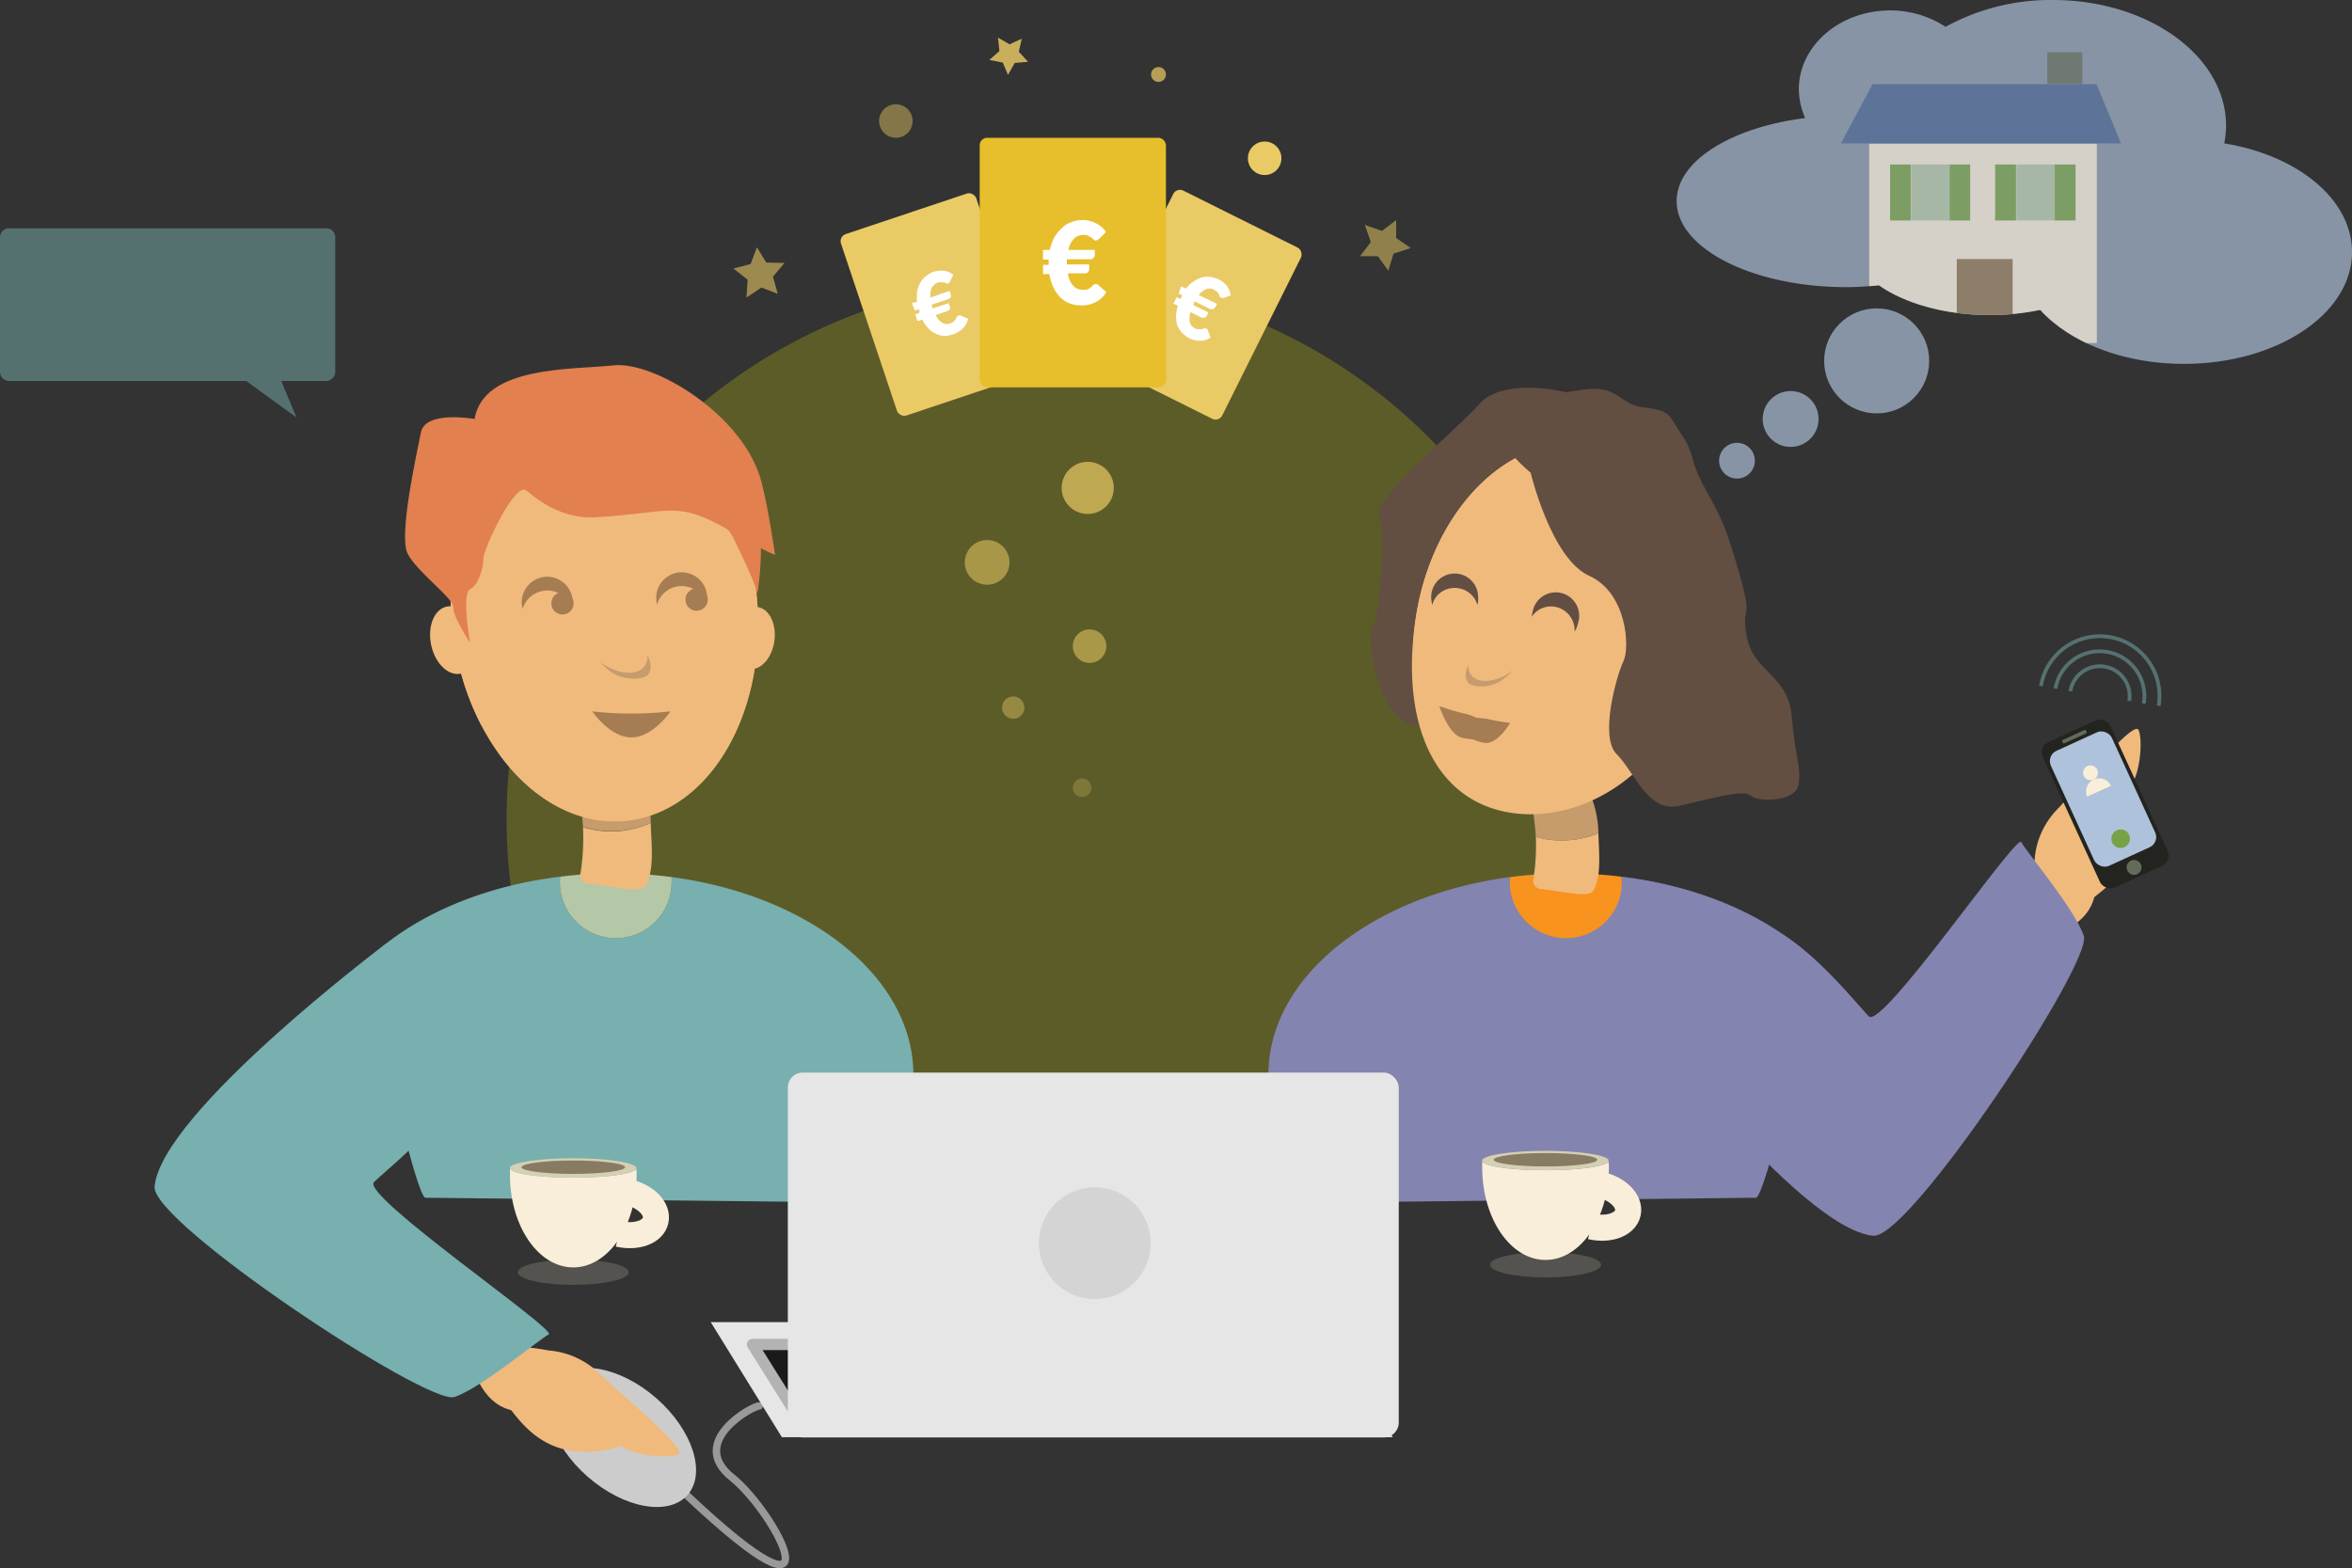 <svg xmlns="http://www.w3.org/2000/svg" xmlns:xlink="http://www.w3.org/1999/xlink" viewBox="0 0 631.4 421.1"><rect x="0" y="0" width="631.4" height="421.1" fill="#333333" stroke="none"/><defs><style>.cls-1,.cls-13,.cls-29,.cls-46{fill:none;}.cls-16,.cls-2{fill:#77b0ae;}.cls-2,.cls-45{opacity:0.5;}.cls-3,.cls-31{fill:#afc2db;}.cls-3,.cls-4{opacity:0.68;}.cls-5{clip-path:url(#clip-path);}.cls-6{fill:#f9eed9;}.cls-7{fill:#77a247;}.cls-8{fill:#b4c7a7;}.cls-9{fill:#8f744d;}.cls-10{fill:#496391;}.cls-11{fill:#646c59;}.cls-12{fill:#ff0;opacity:0.2;}.cls-13{stroke:#999;stroke-width:2px;}.cls-13,.cls-24{stroke-linecap:round;stroke-linejoin:round;}.cls-14,.cls-25{fill:#ccc;}.cls-15{fill:#f0ba7d;}.cls-17{fill:#8484b0;}.cls-18{fill:#f7931e;}.cls-19{fill:#634e42;}.cls-20{fill:#c69c6d;}.cls-21{fill:#a67c52;}.cls-22{fill:#e2804f;}.cls-23{fill:#e6e6e6;}.cls-24{fill:#1a1a1a;stroke:#b3b3b3;stroke-width:3px;}.cls-25,.cls-36{opacity:0.7;}.cls-26{fill:#a39e92;opacity:0.3;}.cls-27{fill:#d5cfb4;}.cls-28{fill:#877b64;}.cls-29{stroke:#f9eed9;stroke-width:7px;}.cls-29,.cls-46{stroke-miterlimit:10;}.cls-30{fill:#23241f;}.cls-32,.cls-35,.cls-36,.cls-37,.cls-38,.cls-39,.cls-40,.cls-41,.cls-42,.cls-43,.cls-44{fill:#eaca65;}.cls-33{fill:#fff;}.cls-34{fill:#e7be2b;}.cls-35{opacity:0.54;}.cls-37{opacity:0.44;}.cls-38{opacity:0.71;}.cls-39{opacity:0.55;}.cls-40{opacity:0.41;}.cls-41{opacity:0.25;}.cls-42{opacity:0.58;}.cls-43{opacity:0.82;}.cls-44{opacity:0.51;}.cls-46{stroke:#77b0ae;}</style><clipPath id="clip-path"><path class="cls-1" d="M484.6,31.7a20.1,20.1,0,0,1-1.7-7.7c0-11.7,11-21.2,24.5-21.2a27.2,27.2,0,0,1,14.9,4.4A58.5,58.5,0,0,1,551.1,0c25.7,0,46.5,15.1,46.5,33.8a25,25,0,0,1-.5,4.7c19.7,3.2,34.3,15,34.3,29.2,0,16.6-20.2,30-45.1,30-16.4,0-30.7-5.8-38.6-14.5a65,65,0,0,1-13.5,1.4c-12.2,0-23-3.2-29.8-8a83.3,83.3,0,0,1-8.8.5c-25.1,0-45.5-10.4-45.5-23.1C450.1,43.2,464.8,34.2,484.6,31.7Z"/></clipPath></defs><title>process2</title><g id="Layer_2" data-name="Layer 2"><g id="Layer_1-2" data-name="Layer 1"><path class="cls-2" d="M87.6,61.3H2.4A2.4,2.4,0,0,0,0,63.7V99.8a2.5,2.5,0,0,0,2.4,2.5H66.1l13.5,9.8-4.1-9.8H87.6A2.5,2.5,0,0,0,90,99.8V63.7A2.4,2.4,0,0,0,87.6,61.3Z"/><circle class="cls-3" cx="466.3" cy="123.7" r="4.8"/><circle class="cls-3" cx="480.7" cy="112.5" r="7.5"/><circle class="cls-3" cx="503.8" cy="96.9" r="14.1"/><path class="cls-3" d="M484.6,31.7a20.1,20.1,0,0,1-1.7-7.7c0-11.7,11-21.2,24.5-21.2a27.2,27.2,0,0,1,14.9,4.4A58.5,58.5,0,0,1,551.1,0c25.7,0,46.5,15.1,46.5,33.8a25,25,0,0,1-.5,4.7c19.7,3.2,34.3,15,34.3,29.2,0,16.6-20.2,30-45.1,30-16.4,0-30.7-5.8-38.6-14.5a65,65,0,0,1-13.5,1.4c-12.2,0-23-3.2-29.8-8a83.3,83.3,0,0,1-8.8.5c-25.1,0-45.5-10.4-45.5-23.1C450.1,43.2,464.8,34.2,484.6,31.7Z"/><g class="cls-4"><g class="cls-5"><rect class="cls-6" x="501.7" y="38.5" width="61.1" height="53.56" transform="translate(1064.6 130.6) rotate(180)"/><rect class="cls-7" x="535.6" y="44.2" width="5.6" height="15.03" transform="translate(1076.8 103.4) rotate(180)"/><rect class="cls-7" x="551.5" y="44.2" width="5.6" height="15.03" transform="translate(1108.7 103.4) rotate(180)"/><rect class="cls-8" x="541.2" y="44.2" width="10.3" height="15.03" transform="translate(1092.8 103.4) rotate(180)"/><rect class="cls-7" x="507.4" y="44.2" width="5.6" height="15.03" transform="translate(1020.4 103.4) rotate(180)"/><rect class="cls-7" x="523.4" y="44.2" width="5.6" height="15.03" transform="translate(1052.3 103.4) rotate(180)"/><rect class="cls-8" x="513" y="44.2" width="10.3" height="15.03" transform="translate(1036.4 103.4) rotate(180)"/><rect class="cls-9" x="525.2" y="69.5" width="15" height="22.55" transform="translate(1065.5 161.6) rotate(180)"/><polygon class="cls-10" points="494.2 38.5 569.4 38.5 562.8 22.6 502.7 22.6 494.2 38.5"/><rect class="cls-11" x="549.7" y="14.1" width="9.4" height="8.46" transform="translate(1108.7 36.6) rotate(180)"/></g></g><path class="cls-12" d="M384,322a145,145,0,1,0-206,0Z"/><path class="cls-13" d="M203.8,377.5c-1.8,0-19.3,9.6-7.3,19.2s30.1,44.5-12,4.9"/><ellipse class="cls-14" cx="167" cy="385.8" rx="14" ry="23.4" transform="translate(-233.3 257.5) rotate(-48.8)"/><path class="cls-15" d="M147.2,362.6a22,22,0,0,1,13.4,5.9c5.9,5.7,24.2,20.7,21.5,22s-15.2.4-16.8-4.1c-7.3-20-26.7,3.6-36.7-15.2C121,357.1,147.2,362.6,147.2,362.6Z"/><path class="cls-15" d="M165.9,388.6a4.3,4.3,0,0,0,2.1-7c-2.9-3.2-6.7-6.7-9.1-5.7-4.1,1.9-26.3-3.1-22.4,1.8S147.6,393.5,165.9,388.6Z"/><path class="cls-16" d="M109.7,309s3.3,12.6,4.5,12.6l109.4,1.2s14.4-39.6,6-42-69.7-4.8-81.7-3.6-26.5-4.9-31.3,1.2-8.4,10.8-7.2,16.8S109.7,309,109.7,309Z"/><path class="cls-16" d="M180.3,235.5v1.4a15,15,0,1,1-30,0,7.6,7.6,0,0,1,.1-1.5c-37.6,4.5-66.2,26.6-66.2,53.2h161C245.2,262.3,217.2,240.4,180.3,235.5Z"/><path class="cls-8" d="M165.3,251.9a15,15,0,0,0,15-15v-1.4a114.6,114.6,0,0,0-15.6-1,110.9,110.9,0,0,0-14.3.9,7.6,7.6,0,0,0-.1,1.5A15,15,0,0,0,165.3,251.9Z"/><path class="cls-16" d="M103.2,253.7s-59.9,45.1-61.7,64.9c-.9,9.7,73.3,58.9,80.5,56.5s22.9-15.6,25.3-16.8S96.8,321,100.4,317.4,125.6,297,125.6,285,116.6,247.1,103.2,253.7Z"/><path class="cls-17" d="M476,309s-3.4,12.6-4.6,12.6l-109.3,1.2s-14.5-39.6-6-42,69.7-4.8,81.7-3.6,26.4-4.9,31.2,1.2,8.4,10.8,7.2,16.8S476,309,476,309Z"/><path class="cls-17" d="M405.4,235.5c0,.5-.1.9-.1,1.4a15.1,15.1,0,0,0,30.1,0,7.6,7.6,0,0,0-.1-1.5c37.6,4.5,66.1,26.6,66.1,53.2H340.5C340.5,262.3,368.4,240.4,405.4,235.5Z"/><path class="cls-18" d="M420.4,251.9a15.1,15.1,0,0,1-15.1-15c0-.5.1-.9.1-1.4a118.2,118.2,0,0,1,29.9-.1,7.6,7.6,0,0,1,.1,1.5A15,15,0,0,1,420.4,251.9Z"/><path class="cls-15" d="M546.2,230.8a21.6,21.6,0,0,1,5.9-13.3c5.7-5.9,20.7-24.3,22-21.5s.4,15.1-4.1,16.8c-20,7.3,3.6,26.6-15.2,36.7C540.7,257.1,546.2,230.8,546.2,230.8Z"/><path class="cls-15" d="M572.2,212.2a4.3,4.3,0,0,0-7-2.1c-3.2,2.9-6.7,6.7-5.7,9,1.9,4.2-3.1,26.4,1.8,22.5S577.1,230.5,572.2,212.2Z"/><path class="cls-17" d="M438,270.1s45.1,59.9,64.9,61.7c9.7.9,58.9-73.3,56.5-80.5s-15.6-22.8-16.8-25.2-37.3,50.4-40.9,46.8-20.4-25.2-32.4-25.2S431.4,256.7,438,270.1Z"/><path class="cls-19" d="M420.3,105.3s-7.9-2-14.9-.8c-3.3.5-6.3,1.7-8.3,4-6.5,7.4-28.6,24.9-26.8,30.4s0,26.7-1.8,29.5,1.8,28.4,13.3,26.2,34.6,8.9,38.3-6.8,5.6-58.1,3.7-61.8"/><path class="cls-15" d="M429.1,223.7c.1,4.8.9,11.4-1.3,15.4-1.4,2.2-8.7.1-14.2-.4a2.2,2.2,0,0,1-2-2.4h0a57.4,57.4,0,0,0,.7-11.6,24.3,24.3,0,0,0,8.7.9A23.5,23.5,0,0,0,429.1,223.7Z"/><path class="cls-20" d="M409.6,208.3c5.4-.3,12.5-2.6,14.4-.3a28.3,28.3,0,0,1,5.1,15.7,23.5,23.5,0,0,1-8.1,1.9,24.3,24.3,0,0,1-8.7-.9A87.6,87.6,0,0,0,409.6,208.3Z"/><path class="cls-15" d="M392.1,189.5a14.3,14.3,0,0,1-9.1,1.6l-2.2-.5a69.9,69.9,0,0,1-.6-25.5c4.7-28.5,25.1-48.9,45.8-45.6s33.6,29.2,29,57.7-27.2,42.5-47.8,39.2c-11.8-2-19.1-4.9-24-17.9A17.4,17.4,0,0,0,392.1,189.5Z"/><path class="cls-15" d="M443.1,152.8a14.6,14.6,0,0,1,9.2-1.6l2.1.5a69.9,69.9,0,0,1,.6,25.5c-4.6,28.5-29,44.3-49.6,41s-29.8-24.6-25.2-53.1,25.1-48.9,45.8-45.6c11.8,2,21.1,11.3,26,24.3A17.7,17.7,0,0,0,443.1,152.8Z"/><path class="cls-19" d="M389.9,157.9a6.1,6.1,0,0,0-5.4,4.5,3.6,3.6,0,0,1-.2-1,6.3,6.3,0,1,1,12.5-1.3,5.8,5.8,0,0,1-.2,2.3A6.3,6.3,0,0,0,389.9,157.9Z"/><path class="cls-19" d="M417.8,163a6.2,6.2,0,0,0-6.6,2.6,4.3,4.3,0,0,1,.2-1.1,6.3,6.3,0,1,1,12.2,2.9,6,6,0,0,1-.9,2.2A6.4,6.4,0,0,0,417.8,163Z"/><path class="cls-20" d="M405.8,180.2c-4.1,3.1-9,3.5-10.9,1a4.2,4.2,0,0,1-.7-2.8c-.9,1.9-1,3.7-.1,4.9s5.8,1.8,9.4-.9a13.9,13.9,0,0,0,2.5-2.3Z"/><ellipse class="cls-15" cx="454.5" cy="177.8" rx="7.7" ry="5.3" transform="translate(218.2 604.8) rotate(-82.4)"/><path class="cls-19" d="M410.9,126.9s5.5,23.1,15.7,27.7,11,19.3,9.2,23-6.5,20.3-1.8,24.9,8.3,15.7,16.6,13.9,17.5-4.6,19.3-2.8,12,1.8,12.9-2.8-.9-7.3-1.8-18.4-10.2-12-12-21.2,1.8-3.7-1.9-16.6-4.6-14.8-9.2-23.1-2.7-9.2-6.4-14.7-2.8-6.5-10.2-7.4-6.4-6.5-17.5-4.6-13.8.9-16.6,3.7-6.4-.9-5.5,5.5S410.9,126.9,410.9,126.9Z"/><path class="cls-21" d="M399.2,193l-2.9-.3a16.9,16.9,0,0,0-2.7-1,60.1,60.1,0,0,1-7.2-2.1s2.4,7.6,6.1,8.5a15.5,15.5,0,0,0,2.9.4,11.5,11.5,0,0,0,2.8.9c3.7.9,7.2-5.3,7.2-5.3A43.9,43.9,0,0,1,399.2,193Z"/><path class="cls-15" d="M174.7,221c.1,5.2,1.1,12.4-1.3,16.7-1.6,2.4-9.5.1-15.5-.4a2.5,2.5,0,0,1-2.2-2.6h.1a59.6,59.6,0,0,0,.7-12.6,25.9,25.9,0,0,0,9.4,1.1A27.1,27.1,0,0,0,174.7,221Z"/><path class="cls-20" d="M153.6,204.3c5.8-.4,13.5-2.9,15.6-.4a29.8,29.8,0,0,1,5.5,17.1,27.1,27.1,0,0,1-8.8,2.1,25.9,25.9,0,0,1-9.4-1.1A92,92,0,0,0,153.6,204.3Z"/><path class="cls-15" d="M140.7,190.4a15.2,15.2,0,0,1-9.1,4.3,19.2,19.2,0,0,1-2.4,0,75.9,75.9,0,0,1-7.8-26.5c-3.2-31.1,12.5-58.3,35-60.6s43.5,21,46.7,52.1-12.4,58.3-35,60.6c-12.9,1.4-25.3-5.7-34.1-17.9A19.2,19.2,0,0,0,140.7,190.4Z"/><path class="cls-15" d="M183.8,137.5a15.4,15.4,0,0,1,9.1-4.2h2.4a73.9,73.9,0,0,1,7.8,26.5c3.2,31.2-12.4,58.3-35,60.6s-43.4-21-46.7-52.1,12.5-58.3,35-60.6c13-1.4,25.3,5.8,34.2,17.9A19.4,19.4,0,0,0,183.8,137.5Z"/><path class="cls-21" d="M146.2,158.6a6.9,6.9,0,0,0-5.9,4.9c-.1-.4-.1-.7-.2-1.1a6.8,6.8,0,1,1,13.6-1.4,7.1,7.1,0,0,1-.2,2.5A6.8,6.8,0,0,0,146.2,158.6Z"/><path class="cls-21" d="M182.3,157.4a6.8,6.8,0,0,0-5.9,4.9,4.3,4.3,0,0,1-.2-1.1,6.8,6.8,0,1,1,13.6-1.4,7.1,7.1,0,0,1-.2,2.5A6.9,6.9,0,0,0,182.3,157.4Z"/><path class="cls-20" d="M161.2,177.8c4.5,3.3,9.8,3.8,11.8,1.1a4.4,4.4,0,0,0,.8-3c1,1.9,1.2,3.9.2,5.2s-6.4,2-10.3-.9a20.9,20.9,0,0,1-2.6-2.5A.1.1,0,0,1,161.2,177.8Z"/><ellipse class="cls-15" cx="121.7" cy="172" rx="6.2" ry="9.2" transform="translate(-32.5 28.4) rotate(-11.8)"/><ellipse class="cls-15" cx="202.2" cy="171.2" rx="8.4" ry="5.7" transform="translate(5.8 349.1) rotate(-82.4)"/><path class="cls-22" d="M127.4,112.5s12.1,27.6,32.5,26.4,21.6-4.8,36,3.6,12.1,6.1,12.1,6.1-1.6-11.5-3.6-19.3c-4.8-18-28.9-32.4-39.7-31.2S129.8,98.1,127.4,112.5Z"/><path class="cls-22" d="M127.4,112.5s-13.2-2.4-14.4,3.6-6,27.6-3.6,32.5,12.5,12.1,12.3,14.5,4.5,9.5,4.5,9.5-2.4-13.2,0-14.4,3.6-6,3.6-8.4,8.5-20.6,11.5-18.1S127.4,112.5,127.4,112.5Z"/><path class="cls-22" d="M194.5,141.2a12.4,12.4,0,0,1,2.5,3.5c2,4.1,6.2,12.8,6.2,14.7s2.4-14.5,0-18.1S187.9,134.5,194.5,141.2Z"/><polygon class="cls-23" points="373.9 385.9 209.9 385.9 190.8 355 354.8 355 373.9 385.9"/><polygon class="cls-24" points="371.5 378.7 214.6 381.1 202 361 353.8 361 371.5 378.7"/><rect class="cls-23" x="211.5" y="288" width="164" height="97.96" rx="4" ry="4"/><circle class="cls-25" cx="293.9" cy="333.8" r="15"/><ellipse class="cls-26" cx="153.9" cy="341.6" rx="14.9" ry="3.4"/><path class="cls-6" d="M153.9,316.2c-9,0-16.4-1-17-2.4v1.6c0,13.8,7.6,24.9,17,24.9s17-11.1,17-24.9a8.6,8.6,0,0,0-.1-1.6C170.3,315.2,162.9,316.2,153.9,316.2Z"/><path class="cls-6" d="M170.9,313.6c0-.1,0-.1-.1-.2v.2Z"/><path class="cls-6" d="M136.9,313.6v0Z"/><path class="cls-27" d="M153.9,316.2c9,0,16.4-1,16.9-2.4v-.4c-.7-1.3-8-2.4-16.9-2.4s-16.2,1.1-17,2.4v.4C137.5,315.2,144.9,316.2,153.9,316.2Z"/><ellipse class="cls-28" cx="153.9" cy="313.4" rx="13.9" ry="1.8"/><path class="cls-29" d="M168.6,320.1c4.8,1.1,8.1,4.5,7.4,7.6s-5.1,4.7-9.9,3.6"/><ellipse class="cls-26" cx="414.9" cy="339.6" rx="14.9" ry="3.4"/><path class="cls-6" d="M414.9,314.2c-9,0-16.4-1-17-2.4v1.6c0,13.8,7.6,24.9,17,24.9s17-11.1,17-24.9a8.6,8.6,0,0,0-.1-1.6C431.3,313.2,423.9,314.2,414.9,314.2Z"/><path class="cls-6" d="M431.9,311.6c0-.1,0-.1-.1-.2v.2Z"/><path class="cls-6" d="M397.9,311.6v0Z"/><path class="cls-27" d="M414.9,314.2c9,0,16.4-1,16.9-2.4v-.4c-.7-1.3-8-2.4-16.9-2.4s-16.2,1.1-17,2.4v.4C398.5,313.2,405.9,314.2,414.9,314.2Z"/><ellipse class="cls-28" cx="414.9" cy="311.4" rx="13.9" ry="1.8"/><path class="cls-29" d="M429.6,318.1c4.8,1.1,8.1,4.5,7.4,7.6s-5.1,4.7-9.9,3.6"/><rect class="cls-30" x="555.2" y="194.6" width="20" height="42.94" rx="3" ry="3" transform="translate(-38.7 254.7) rotate(-24.6)"/><rect class="cls-31" x="555.6" y="197.8" width="18" height="33.95" rx="3" ry="3" transform="translate(-38.2 254.3) rotate(-24.6)"/><rect class="cls-11" x="553.4" y="197.5" width="7" height="1" rx="0.3" ry="0.3" transform="translate(-31.9 249.6) rotate(-24.6)"/><circle class="cls-11" cx="572.9" cy="232.9" r="2"/><circle class="cls-7" cx="569.3" cy="225.2" r="2.5"/><circle class="cls-6" cx="561.2" cy="207.5" r="2"/><path class="cls-6" d="M560.3,213.9a3.5,3.5,0,0,1,1.8-4.6,3.5,3.5,0,0,1,4.6,1.7"/><circle class="cls-21" cx="151" cy="162" r="3"/><circle class="cls-21" cx="187" cy="161" r="3"/><rect class="cls-32" x="232.3" y="56.2" width="38.3" height="51.37" rx="2" ry="2" transform="translate(-13 83.9) rotate(-18.5)"/><path class="cls-33" d="M244.8,81.4l1.4-.4a12.2,12.2,0,0,1,0-2.7A6.9,6.9,0,0,1,247,76a6.5,6.5,0,0,1,1.5-1.8,8.2,8.2,0,0,1,2-1.2,8.1,8.1,0,0,1,3-.3,5.3,5.3,0,0,1,2.4,1.1l-.8,1.7c-.1.1-.1.2-.2.4l-.4.2c-.1.1-.3,0-.5,0l-.5-.3h-.8a1.8,1.8,0,0,0-1,.1,3.1,3.1,0,0,0-1.6,1.4,5.2,5.2,0,0,0-.3,2.6l5.1-1.8.4,1.1v.3c0,.1-.1.2-.1.3l-.2.3-.4.2-4.5,1.5a.4.4,0,0,1,.1.3v.3l.2.4,4.3-1.4.3,1a.4.4,0,0,1,.1.3c0,.1-.1.2-.1.3l-.3.3-.3.2-3.2,1.1a4.8,4.8,0,0,0,1.8,2.1,2.8,2.8,0,0,0,2,.2l.8-.4.5-.4.3-.5c.1-.1.1-.3.2-.4l.2-.3.3-.2h.6l2,.9a6,6,0,0,1-1.4,2.6,7.2,7.2,0,0,1-2.7,1.6,7.7,7.7,0,0,1-2.5.4,6.2,6.2,0,0,1-2.3-.7,5.3,5.3,0,0,1-1.9-1.5,7.1,7.1,0,0,1-1.5-2.2l-1.3.4-.6-1.8,1.1-.4v-.7a.4.4,0,0,1-.1-.3l-1.1.4Z"/><rect class="cls-32" x="302.3" y="56.2" width="38.3" height="51.37" rx="2" ry="2" transform="translate(70.4 -134.9) rotate(26.5)"/><path class="cls-33" d="M317.1,76.9l1.3.6a7.2,7.2,0,0,1,2-1.9,10.6,10.6,0,0,1,2.1-1.1,6.9,6.9,0,0,1,6.9,2.3,6,6,0,0,1,1,2.5l-1.8.7h-.8l-.4-.4c-.1-.2-.1-.4-.2-.6a2.1,2.1,0,0,0-.4-.6l-.9-.6a2.4,2.4,0,0,0-2-.2,4.9,4.9,0,0,0-2.1,1.6l4.9,2.4-.5,1-.2.2-.3.2h-.8l-4.2-2.1-.2.3v.3l-.2.4,4.1,2-.5,1c0,.1-.1.1-.2.2l-.3.2h-.8l-3-1.5a5.2,5.2,0,0,0-.2,2.7,2.4,2.4,0,0,0,1.3,1.6,1.6,1.6,0,0,0,.9.3h1.1l.4-.2h.8l.2.2c.1,0,.1.1.1.2l.8,2a4.7,4.7,0,0,1-2.8.9,6.6,6.6,0,0,1-3-.7,8.3,8.3,0,0,1-2-1.6,5.9,5.9,0,0,1-1.2-2,9.9,9.9,0,0,1-.3-2.4,12.8,12.8,0,0,1,.5-2.7l-1.2-.6.9-1.7,1,.5.2-.4.2-.3c0-.1.1-.2.1-.3l-1-.5Z"/><path class="cls-21" d="M180,191s-4.7,7-10.5,7-10.5-7-10.5-7a92.2,92.2,0,0,0,21,0Z"/><rect class="cls-34" x="263" y="37" width="50" height="67" rx="2" ry="2"/><path class="cls-33" d="M280,67.1h1.8a16.1,16.1,0,0,1,1.2-3.3,10,10,0,0,1,2-2.5,6,6,0,0,1,2.5-1.6,7.3,7.3,0,0,1,3-.6,7.6,7.6,0,0,1,3.8.9,6.4,6.4,0,0,1,2.6,2.3l-1.8,1.8-.4.3-.5.2a.6.6,0,0,1-.6-.3l-.6-.5-.9-.5a2.8,2.8,0,0,0-1.4-.2,3.3,3.3,0,0,0-2.4,1,6.1,6.1,0,0,0-1.5,3h7.1v1.4c0,.2-.1.3-.1.4l-.3.4-.4.3h-6.7v1.4h6v1.4c0,.1-.1.3-.1.4l-.3.3c-.1.2-.2.2-.4.3h-4.9a5.6,5.6,0,0,0,1.4,3.3,3.2,3.2,0,0,0,2.4,1.1h1.1l.8-.3.6-.5.4-.4.4-.3h.8l.3.3,2.1,1.8a6.6,6.6,0,0,1-2.8,2.7,8,8,0,0,1-3.9.9,8.8,8.8,0,0,1-3.3-.6,7.4,7.4,0,0,1-2.5-1.7,10.6,10.6,0,0,1-1.8-2.7,15.2,15.2,0,0,1-1-3.4H280V71.1h1.5V69.7H280Z"/><circle class="cls-35" cx="265" cy="151" r="6"/><circle class="cls-36" cx="292" cy="131" r="7"/><circle class="cls-37" cx="240.5" cy="32.5" r="4.5"/><circle class="cls-38" cx="311" cy="20" r="2"/><circle class="cls-32" cx="339.5" cy="42.5" r="4.5"/><circle class="cls-39" cx="292.5" cy="173.5" r="4.5"/><circle class="cls-40" cx="272" cy="190" r="3"/><circle class="cls-41" cx="290.5" cy="211.5" r="2.5"/><polygon class="cls-42" points="203.2 66.4 205.7 70.5 210.6 70.6 207.5 74.3 208.8 78.9 204.4 77.2 200.4 79.9 200.7 75.1 196.9 72.1 201.5 70.9 203.2 66.4"/><polygon class="cls-43" points="274.3 10.4 273.5 13.9 276 16.6 272.4 16.9 270.6 20.1 269.2 16.8 265.6 16.1 268.3 13.7 267.9 10.1 271 11.9 274.3 10.4"/><polygon class="cls-44" points="374.8 59.1 374.8 63.9 378.7 66.6 374.1 68.1 372.7 72.7 369.9 68.8 365.1 68.8 368 65 366.4 60.4 371 62 374.8 59.1"/><g class="cls-45"><path class="cls-46" d="M547.9,184.2a16,16,0,0,1,31.6,5.3"/><path class="cls-46" d="M551.8,184.9a12,12,0,0,1,23.7,4"/><path class="cls-46" d="M555.8,185.6a8,8,0,1,1,15.8,2.6"/></g></g></g></svg>